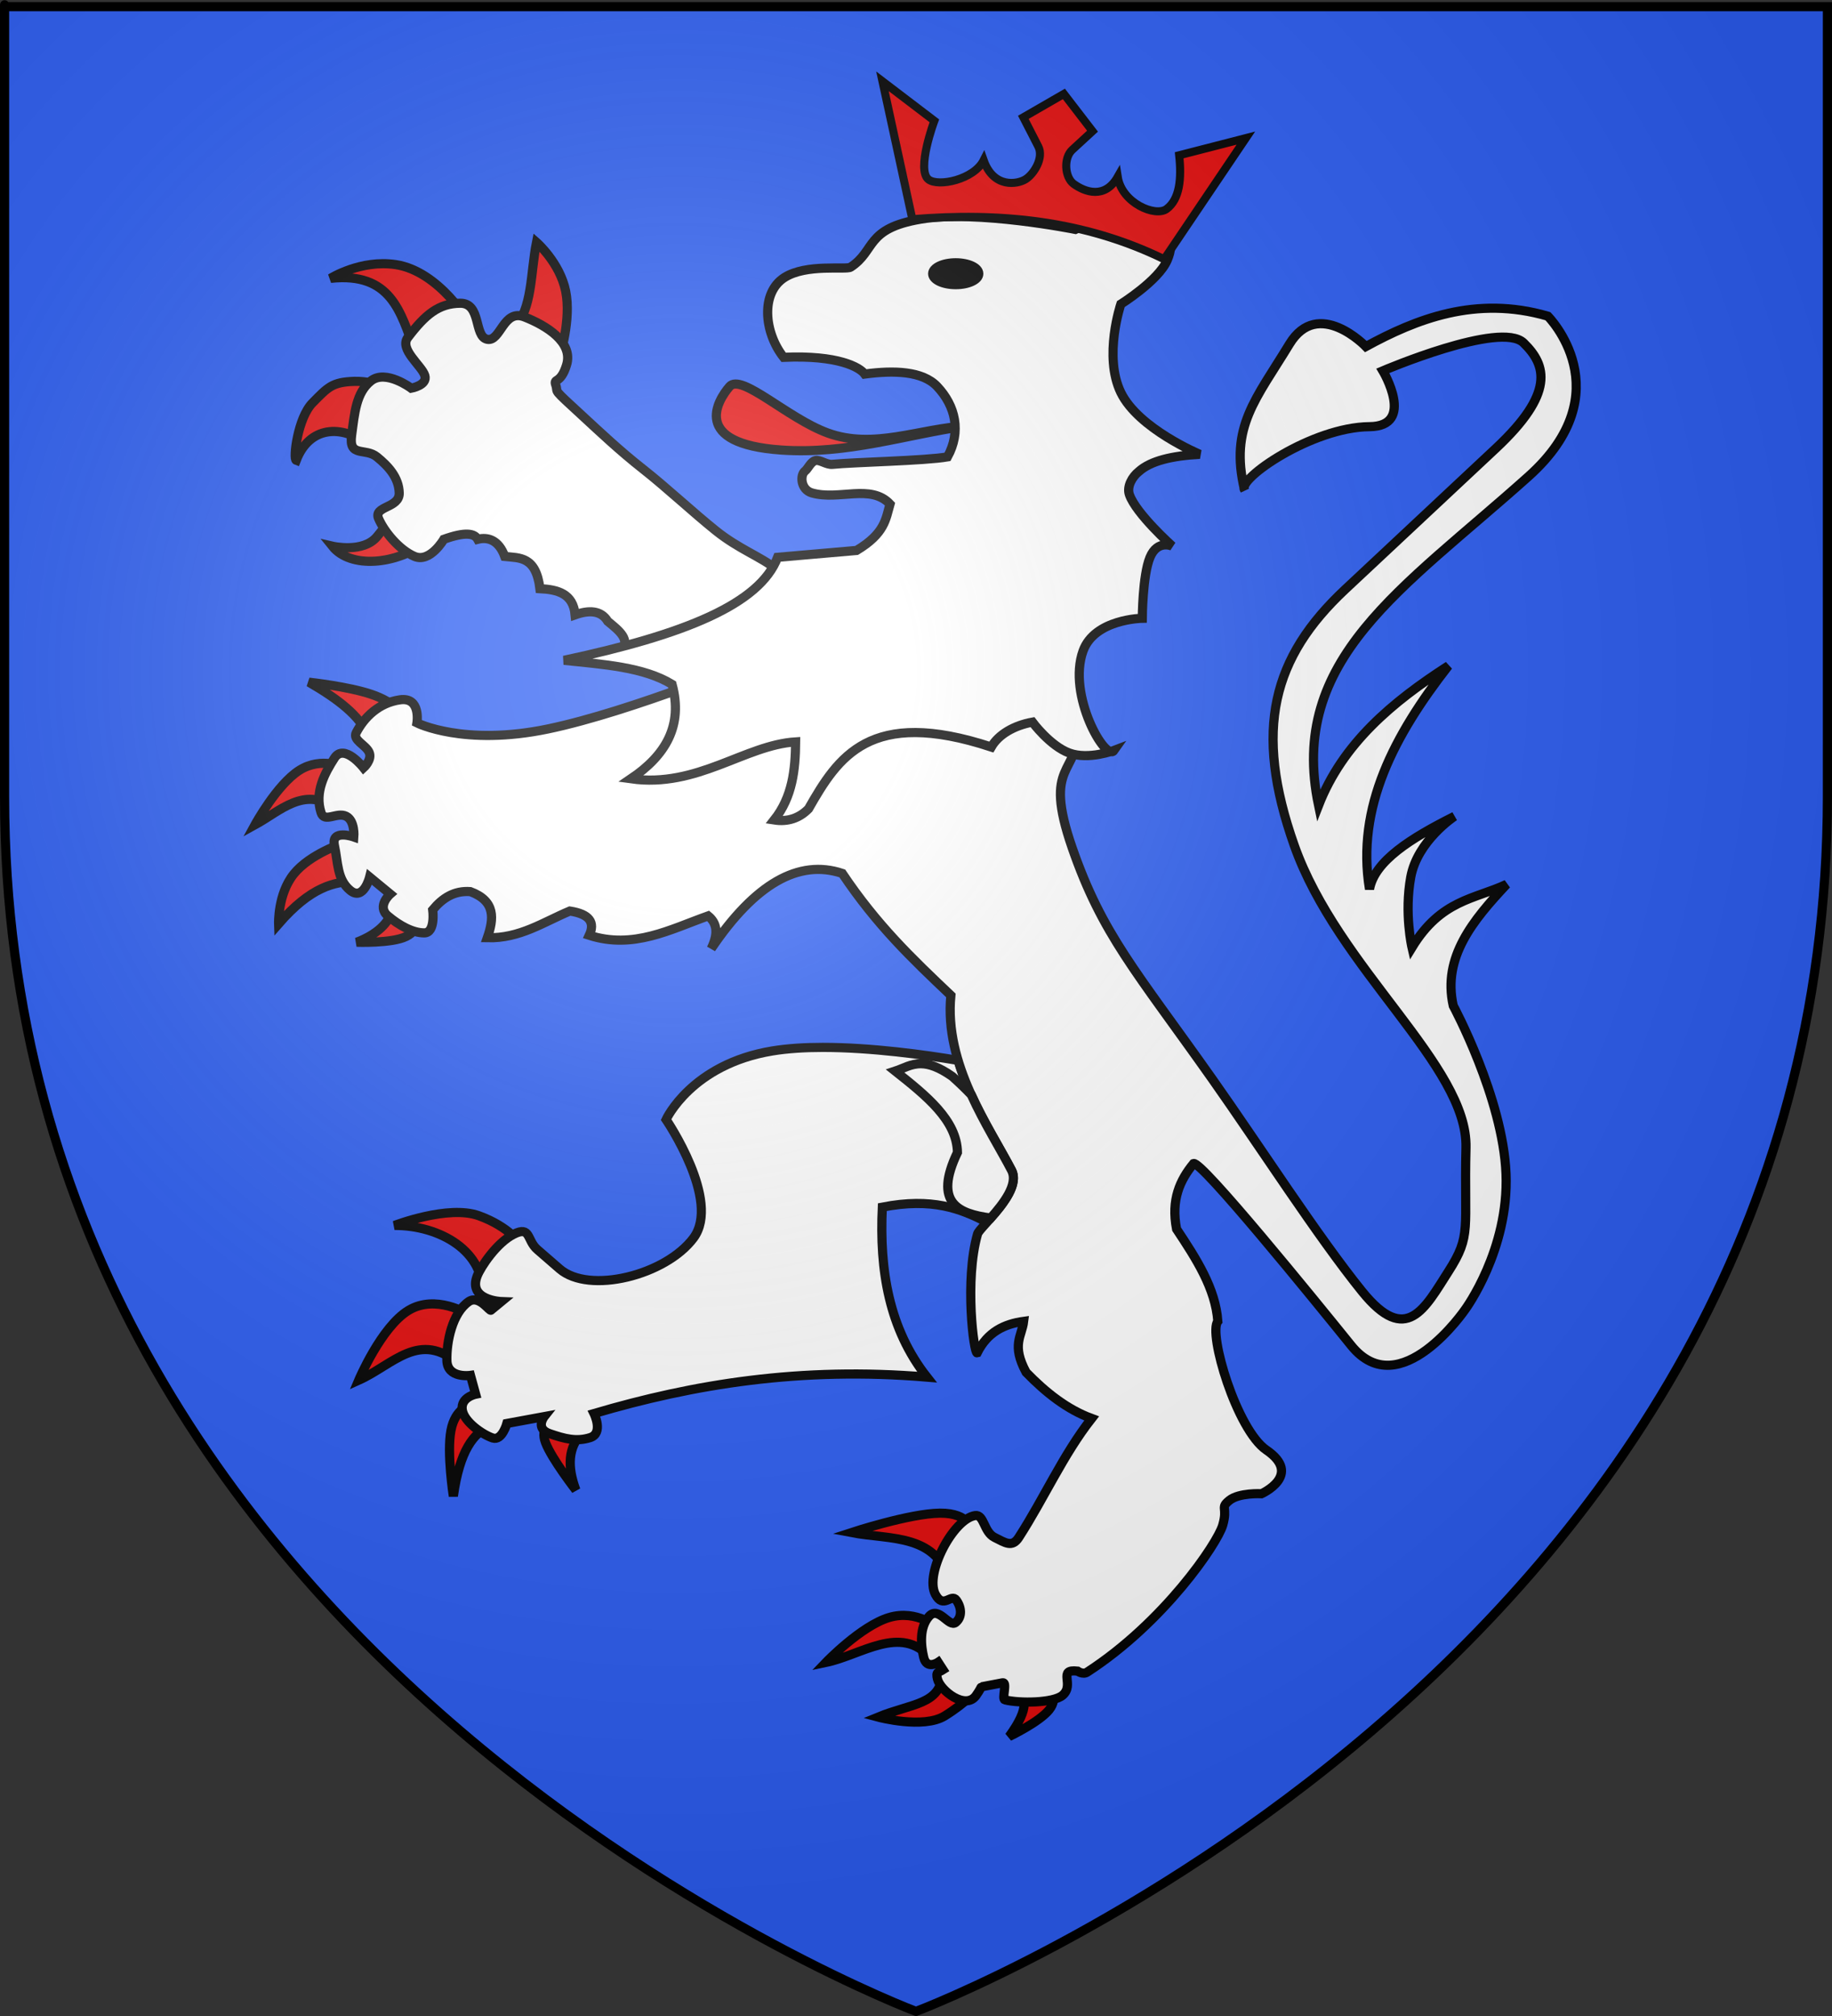 <?xml version="1.0" encoding="UTF-8" standalone="no"?>
<!-- Created with Inkscape (http://www.inkscape.org/) -->
<svg
   xmlns:svg="http://www.w3.org/2000/svg"
   xmlns="http://www.w3.org/2000/svg"
   xmlns:xlink="http://www.w3.org/1999/xlink"
   version="1.0"
   width="600"
   height="660"
   id="svg2"
   style="display:inline">
  <rect width="100%" height="100%" fill="#333333" stroke="none"/>
  <desc
     id="desc4">Blason Vide 3D</desc>
  <defs
     id="defs6">
    <linearGradient
       id="linearGradient2893">
      <stop
         id="stop2895"
         style="stop-color:#ffffff;stop-opacity:0.314"
         offset="0" />
      <stop
         id="stop2897"
         style="stop-color:#ffffff;stop-opacity:0.251"
         offset="0.19" />
      <stop
         id="stop2901"
         style="stop-color:#6b6b6b;stop-opacity:0.125"
         offset="0.6" />
      <stop
         id="stop2899"
         style="stop-color:#000000;stop-opacity:0.125"
         offset="1" />
    </linearGradient>
    <radialGradient
       cx="221.445"
       cy="226.331"
       r="300"
       fx="221.445"
       fy="226.331"
       id="radialGradient3163"
       xlink:href="#linearGradient2893"
       gradientUnits="userSpaceOnUse"
       gradientTransform="matrix(1.353,0,0,1.349,-77.629,-85.747)" />
  </defs>
  <g
     id="layer3"
     style="display:inline">
    <path
       d="M 300,658.5 C 300,658.5 598.5,546.18 598.5,260.728 C 598.5,-24.723 598.5,2.176 598.5,2.176 L 1.5,2.176 L 1.5,260.728 C 1.5,546.18 300,658.5 300,658.5 z"
       id="path2855"
       style="fill:#2b5df2;fill-opacity:1;fill-rule:evenodd;stroke:none;stroke-width:1px;stroke-linecap:butt;stroke-linejoin:miter;stroke-opacity:1" />
  </g>
  <g
     id="layer72"
     style="display:inline">
    <g
       transform="translate(1.8116278e-5,-14)"
       id="g3168">
      <g
         transform="translate(-6.673,-26.512)"
         id="lion_rampant">
        <path
           d="M 146.415,217.911 C 136.407,225.456 121.427,226.759 115.503,219.316 C 115.503,219.316 125.565,221.671 130.116,216.225 C 136.292,208.833 136.516,205.341 137.423,206.952 L 146.415,217.911 z"
           id="path1994"
           style="fill:#e20909;fill-opacity:1;stroke:#000000;stroke-width:3" />
        <path
           d="M 127.305,186.156 C 118.541,179.31 107.972,180.093 103.7,191.214 C 102.568,190.79 104.178,177.285 109.039,172.386 C 114.038,167.348 115.362,165.571 122.809,165.361 C 130.256,165.15 139.67,169.576 139.67,169.576 L 127.305,186.156 z"
           id="path1996"
           style="fill:#e20909;fill-opacity:1;stroke:#000000;stroke-width:3" />
        <path
           d="M 142.48,155.244 C 137.884,142.671 134.711,129.506 114.94,131.639 C 114.94,131.639 124.808,125.41 136.297,127.143 C 150.494,129.283 160.936,146.525 160.183,146.814 L 142.48,155.244 z"
           id="path1998"
           style="fill:#e20909;fill-opacity:1;stroke:#000000;stroke-width:3" />
        <path
           d="M 175.078,147.656 C 181.067,141.935 180.429,129.588 182.385,119.835 C 182.385,119.835 190.043,126.509 191.94,135.853 C 193.836,145.197 189.973,157.21 189.973,157.21 L 175.078,147.656 z"
           id="path2000"
           style="fill:#e20909;fill-opacity:1;stroke:#000000;stroke-width:3" />
        <path
           d="M 219.761,258.658 L 209.925,253.81 C 213.492,250.011 209.421,246.976 205.71,243.904 C 203.507,240.254 199.475,240.218 195.031,241.797 C 194.391,234.825 189.333,233.533 183.51,233.226 C 182.212,222.593 176.9,223.203 171.988,222.688 C 170.009,217.258 166.425,216.233 163.136,217.068 C 162.053,215.105 159.094,214.549 152.036,217.068 C 152.036,217.068 147.54,224.796 142.481,222.688 C 137.423,220.581 132.505,214.539 130.678,210.323 C 128.851,206.107 137.563,206.951 137.423,201.892 C 137.282,196.834 133.91,193.181 130.116,190.089 C 126.323,186.998 120.843,190.37 121.826,183.064 C 122.809,175.758 123.266,169.084 128.149,165.219 C 133.032,161.355 141.357,167.608 141.357,167.608 C 141.357,167.608 146.802,166.625 145.801,163.428 C 144.8,160.232 137.353,154.822 140.233,151.028 C 145.994,143.441 150.35,139.858 157.375,139.787 C 164.4,139.716 161.801,150.677 166.227,151.59 C 170.653,152.504 171.461,141.544 178.451,144.283 C 185.442,147.023 194.553,152.501 192.221,160.02 C 190.241,166.409 187.896,164.189 188.666,166.468 C 189.742,169.651 186.748,166.838 198.123,177.303 C 202.956,181.749 209.623,188.074 217.251,194.062 C 224.88,200.051 233.634,208.256 241.167,214.287 C 248.7,220.318 255.854,222.769 260.843,226.804 C 265.832,230.839 268.939,233.366 268.939,233.366 L 219.761,258.658 z"
           id="path2002"
           style="fill:#ffffff;fill-opacity:1;stroke:#000000;stroke-width:3" />
        <path
           d="M 164.689,464.948 C 165.777,450.126 150.604,441.622 135.876,441.699 C 135.876,441.699 153.462,434.893 163.497,438.519 C 173.532,442.145 177.208,447.858 177.208,447.858 L 164.689,464.948 z"
           id="path2004"
           style="fill:#e20909;fill-opacity:1;stroke:#000000;stroke-width:3" />
        <path
           d="M 157.138,487.204 C 144.069,475.777 135.453,487.309 124.152,492.37 C 124.152,492.37 131.504,474.932 140.446,469.518 C 149.388,464.103 159.92,470.71 159.92,470.71 L 157.138,487.204 z"
           id="path2006"
           style="fill:#e20909;fill-opacity:1;stroke:#000000;stroke-width:3" />
        <path
           d="M 167.074,507.273 C 161.794,509.732 157.272,515.228 155.151,530.323 C 155.151,530.323 152.965,516.314 154.356,508.862 C 155.747,501.411 160.715,500.516 160.715,500.516 L 167.074,507.273 z"
           id="path2008"
           style="fill:#e20909;fill-opacity:1;stroke:#000000;stroke-width:3" />
        <path
           d="M 197.277,509.657 C 192.781,514.241 192.369,520.575 195.29,528.337 C 195.29,528.337 187.341,518.103 185.354,512.837 C 183.367,507.571 187.341,507.274 187.341,507.274 L 197.277,509.657 z"
           id="path2010"
           style="fill:#e20909;fill-opacity:1;stroke:#000000;stroke-width:3" />
        <path
           d="M 276.118,383.409 C 270.27,383.411 264.635,383.751 259.656,384.567 C 233.1,388.922 224.823,407.038 224.823,407.038 C 224.823,407.038 242.938,433.591 233.805,445.815 C 224.672,458.04 199.648,464.309 189.958,455.924 L 182.666,449.602 C 179.102,446.517 180.556,441.752 174.936,444.563 C 169.316,447.374 164.122,455.288 162.981,458.177 C 159.808,466.213 170.868,466.627 170.868,466.627 L 167.488,469.412 C 167.168,470.131 163.605,464.295 160.196,466.627 C 154.781,470.33 152.889,479.832 153.029,485.874 C 153.17,491.916 160.759,490.788 160.759,490.788 L 162.449,496.953 C 162.449,496.953 157.506,497.949 158.068,502.023 C 158.63,506.097 164.995,510.303 168.051,511.287 C 171.107,512.271 172.683,506.53 172.683,506.53 L 184.92,504.277 C 184.92,504.277 181.817,508.193 186.735,509.879 C 191.652,511.565 195.481,512.567 199.942,511.162 C 204.403,509.757 201.225,503.275 201.225,503.275 C 233.73,493.695 268.804,487.874 310.263,491.351 C 297.815,475.539 294.654,456.371 295.648,435.705 C 311.9,432.529 321.318,436.174 329.918,440.65 C 334.065,436.057 340.612,428.703 337.962,423.625 C 332.827,413.786 324.625,401.516 320.467,387.665 C 309.581,385.842 292.033,383.405 276.118,383.409 z"
           id="path2012"
           style="fill:#ffffff;fill-opacity:1;stroke:#000000;stroke-width:3" />
        <path
           d="M 127.133,281.34 C 124.681,274.9 117.161,269.239 107.858,263.854 C 107.858,263.854 120.725,265.245 128.325,267.828 C 135.926,270.411 138.261,274.186 138.261,274.186 L 127.133,281.34 z"
           id="path2014"
           style="fill:#e20909;fill-opacity:1;stroke:#000000;stroke-width:3" />
        <path
           d="M 116.402,304.986 C 106.169,297.902 98.468,306.01 90.173,310.55 C 90.173,310.55 97.337,297.384 104.689,292.714 C 112.042,288.045 119.583,291.871 119.583,291.871 L 116.402,304.986 z"
           id="path2016"
           style="fill:#e20909;fill-opacity:1;stroke:#000000;stroke-width:3" />
        <path
           d="M 123.357,329.03 C 116.144,329.099 108.466,330.844 97.922,342.94 C 97.922,342.94 97.574,333.252 102.89,326.646 C 108.206,320.04 119.184,316.512 119.184,316.512 L 123.357,329.03 z"
           id="path2018"
           style="fill:#e20909;fill-opacity:1;stroke:#000000;stroke-width:3" />
        <path
           d="M 134.88,338.592 C 134.317,342.5 129.963,346.549 123.493,348.981 C 123.493,348.981 134.981,349.404 139.651,347.113 C 144.321,344.822 143.228,341.151 143.228,341.151 L 134.88,338.592 z"
           id="path2020"
           style="fill:#e20909;fill-opacity:1;stroke:#000000;stroke-width:3" />
        <path
           d="M 339.156,593.513 C 342.662,595.761 344.165,599.412 337.169,609.012 C 337.169,609.012 347.005,604.342 350.284,600.269 C 353.562,596.196 350.284,592.718 350.284,592.718 L 339.156,593.513 z"
           id="path2022"
           style="fill:#e20909;fill-opacity:1;stroke:#000000;stroke-width:3" />
        <path
           d="M 315.311,588.346 C 314.868,598.657 305.145,598.166 294.248,602.654 C 294.248,602.654 309.052,606.628 316.106,602.257 C 323.16,597.885 326.438,593.911 326.438,593.911 L 315.311,588.346 z"
           id="path2024"
           style="fill:#e20909;fill-opacity:1;stroke:#000000;stroke-width:3" />
        <path
           d="M 311.337,583.18 C 301.59,572.191 288.824,582.334 277.159,584.77 C 277.159,584.77 288.585,572.847 297.825,570.065 C 307.065,567.283 314.118,573.642 314.118,573.642 L 311.337,583.18 z"
           id="path2026"
           style="fill:#e20909;fill-opacity:1;stroke:#000000;stroke-width:3" />
        <path
           d="M 318.093,559.732 C 314.157,542.357 298.387,544.71 285.505,542.246 C 285.505,542.246 304.581,535.986 314.517,535.888 C 324.453,535.788 325.247,541.849 325.247,541.849 L 318.093,559.732 z"
           id="path2028"
           style="fill:#e20909;fill-opacity:1;stroke:#000000;stroke-width:3" />
        <path
           d="M 255.301,256.104 C 255.301,256.104 213.771,273.392 186.15,279.154 C 158.529,284.917 143.229,277.167 143.229,277.167 C 143.229,277.167 144.62,268.623 137.665,269.616 C 130.71,270.61 125.941,275.379 123.358,280.346 C 122.066,282.83 126.438,284.32 127.556,286.779 C 128.674,289.238 125.743,291.871 125.743,291.871 C 125.743,291.871 119.385,283.724 116.205,288.691 C 113.026,293.659 109.648,299.819 111.833,306.575 C 112.926,309.953 117,306.277 120.005,307.718 C 123.01,309.159 122.563,314.524 122.563,314.524 C 122.563,314.524 115.012,311.841 116.204,317.306 C 117.396,322.771 116.999,328.434 121.371,332.011 C 125.743,335.588 127.73,327.639 127.73,327.639 L 134.486,333.203 C 134.486,333.203 129.916,337.177 133.691,340.356 C 137.466,343.536 141.838,345.92 145.613,345.92 C 149.388,345.92 148.395,338.369 148.395,338.369 C 151.579,334.537 155.418,332.015 160.715,332.408 C 169.026,335.505 168.442,341.271 166.279,347.51 C 176.883,347.787 184.65,342.391 193.303,338.767 C 199.837,339.761 201.603,342.543 199.662,346.715 C 214.143,351.339 226.141,344.791 238.609,340.356 C 241.278,342.531 242.217,345.743 239.603,351.086 C 253.91,329.891 268.217,321.677 282.524,326.446 C 293.9,343.386 305.157,354.126 318.093,366.386 C 315.88,388.995 330.327,408.983 337.964,423.615 C 341.651,430.679 327.478,442.238 326.837,444.48 C 322.49,459.662 325.635,483.782 326.7,483.427 C 330.079,476.58 335.574,473.969 341.938,473.093 C 341.334,478.007 337.874,480.776 342.733,489.784 C 349.229,496.462 356.203,501.944 364.194,504.887 C 354.833,516.81 348.704,530.896 340.348,543.834 C 338.161,547.22 335.977,545.622 332.399,543.834 C 328.823,542.046 328.993,536.243 326.042,536.681 C 318.886,537.741 309.448,555.677 313.003,562.445 C 315.631,567.449 318.197,562.053 319.867,564.356 C 321.537,566.658 321.915,569.83 319.682,571.654 C 317.449,573.478 314.118,566.11 310.939,569.687 C 307.76,573.263 308.219,579.083 309.213,583.151 C 310.206,587.219 313.93,584.697 313.93,584.697 L 315.52,587.156 C 314.041,588.104 313.081,587.688 313.701,590.19 C 314.642,593.986 322.88,600.401 326.309,595.639 C 327.629,593.806 328.035,592.744 328.088,592.753 L 335.043,591.422 C 336.672,591.11 334.701,596.735 335.764,597.004 C 340.532,598.217 351.721,598.065 354.7,595.503 C 358.772,591.998 352.82,586.84 359.573,587.599 C 359.573,587.599 361.323,588.852 362.715,587.952 C 387.944,571.623 405.371,545.821 407.115,539.86 C 408.886,533.804 406.121,534.297 409.301,531.714 C 412.481,529.13 419.832,529.527 419.832,529.527 C 419.832,529.527 433.441,523.427 421.422,515.22 C 411.722,508.596 402.311,477.023 405.526,473.093 C 404.774,462.343 398.468,452.603 392.013,442.89 C 390.144,433.253 393.131,426.855 397.577,421.429 C 400.119,420.513 436.765,465.599 449.241,481.042 C 465.107,500.682 486.598,469.119 486.598,469.119 C 486.598,469.119 500.906,449.645 499.911,424.806 C 498.918,399.967 482.624,369.764 482.624,369.764 C 479.066,353.834 489.097,341.787 500.11,330.022 C 489.597,334.934 478.647,335.037 469.111,350.688 C 469.111,350.688 466.528,339.56 468.714,327.637 C 470.9,315.714 483.022,307.766 483.022,307.766 C 468.79,314.888 456.84,322.391 455.203,331.611 C 450.771,304.752 463.365,281.135 481.035,258.486 C 462.635,270.34 446.401,283.927 438.511,304.189 C 428.448,256.195 465.973,233.463 507.265,196.488 C 538.256,168.738 513.623,144.029 513.623,144.029 C 489.946,137.123 470.318,145.079 454.011,153.965 C 454.011,153.965 438.391,137.672 428.973,153.17 C 418.052,171.145 409.317,180.257 414.269,200.86 C 411.715,197.455 436.294,180.351 455.204,180.194 C 470.426,180.068 459.575,161.913 459.575,161.913 C 459.575,161.913 498.125,145.42 505.676,152.772 C 513.227,160.125 515.914,169.219 496.535,187.348 L 447.255,233.449 C 423.488,255.683 417.119,279.311 430.564,317.304 C 444.888,357.783 487.469,389.391 486.799,416.262 C 486.129,443.133 488.749,444.774 481.036,456.798 C 473.323,468.822 467.296,481.24 452.819,463.356 C 438.342,445.472 419.168,415.651 403.738,393.807 C 378.73,358.406 367.721,346.565 357.836,318.099 C 347.95,289.634 360.221,294.651 359.823,277.959 C 359.426,261.268 356.246,251.332 356.246,251.332 L 255.301,256.104 z"
           id="path2030"
           style="fill:#ffffff;fill-opacity:1;stroke:#000000;stroke-width:3" />
        <path
           d="M 323.175,179.973 C 303.237,182.817 284.187,189.365 262.475,187.842 C 233.015,185.775 241.59,171.686 245.614,167.047 C 249.448,162.626 264.57,177.409 277.65,182.222 C 292.826,187.806 308.002,180.729 323.175,179.973 z"
           id="path2032"
           style="fill:#e20909;fill-opacity:1;stroke:#000000;stroke-width:3" />
        <path
           d="M 313.62,167.046 C 308.832,161.956 299.425,161.698 289.874,162.971 C 288.274,160.788 281.272,156.7 263.318,157.491 C 256.847,149.284 255.76,136.331 263.599,131.356 C 270.77,126.805 283.806,128.91 285.238,127.984 C 293.627,122.558 289.875,115.338 308.281,112.247 C 326.688,109.156 358.864,115.619 358.864,115.619 C 358.864,115.619 369.403,110.561 376.007,109.998 C 382.611,109.436 382.048,109.436 385.28,113.371 C 388.511,117.305 391.813,119.061 388.933,125.736 C 386.052,132.41 373.758,140.068 373.758,140.068 C 373.758,140.068 367.996,157.14 373.758,169.013 C 379.519,180.886 399.612,189.246 399.612,189.246 C 390.521,189.725 383.51,191.393 379.659,194.867 C 377.505,196.553 375.642,199.801 376.569,202.454 C 378.757,208.723 390.619,219.315 390.619,219.315 C 390.619,219.315 385.772,217.067 383.313,222.968 C 380.854,228.869 380.784,242.92 380.784,242.92 C 380.784,242.92 365.186,243.12 361.393,253.599 C 356.141,268.107 368.846,290.001 371.51,286.197 C 371.51,286.197 363.219,289.358 356.897,287.04 C 350.574,284.722 344.813,276.923 344.813,276.923 C 338.743,278.024 333.665,280.987 331.325,285.072 C 291.565,272.009 281.173,288.314 271.468,305.305 C 268.454,308.356 264.739,309.654 260.227,308.958 C 266.238,301.351 267.164,292.473 267.252,283.385 C 250.547,284.44 235.059,298.544 213.296,295.469 C 224.562,287.873 230.479,278.137 226.785,264.557 C 217.528,258.879 204.246,258.031 191.377,256.688 C 230.817,248.294 255.515,238.291 261.35,222.966 L 287.204,220.717 C 296.516,215.144 296.771,210.395 298.163,205.542 C 291.843,198.839 281.443,204.425 272.59,201.889 C 268.859,200.82 268.607,195.989 270.379,194.667 C 271.265,194.006 272.24,191.601 273.761,191.281 C 275.282,190.96 277.35,192.723 279.296,192.53 C 286.549,191.807 309.577,191.372 316.991,190.087 C 321.529,181.782 319.624,173.427 313.62,167.046 z"
           id="path2034"
           style="fill:#ffffff;fill-opacity:1;stroke:#000000;stroke-width:3" />
        <path
           d="M 327.233,130.122 C 327.237,132.099 323.854,133.701 319.682,133.701 C 315.51,133.701 312.128,132.098 312.131,130.122 C 312.128,128.145 315.51,126.543 319.682,126.543 C 323.854,126.543 327.237,128.145 327.233,130.122 z"
           id="path2036"
           style="stroke:#000000;stroke-width:3" />
        <path
           d="M 308.386,388.76 C 305.045,388.701 302.642,390.26 299.873,391.17 C 309.999,399.201 320.088,407.242 320.248,417.804 C 312.332,434.338 320.443,437.849 331.139,439.274 C 335.217,434.676 340.363,428.225 337.962,423.626 C 334.27,416.551 329.01,408.203 324.785,398.933 C 322.987,397.037 320.939,395.046 318.526,392.893 C 314.151,389.832 310.983,388.807 308.386,388.76 z"
           id="path3914"
           style="fill:#ffffff;fill-opacity:1;stroke:#000000;stroke-width:3" />
        <path
           d="M 295.686,67.122 L 305.476,112.276 C 334.012,109.918 361.768,112.596 387.958,125.38 L 414.707,85.727 L 392.865,91.346 C 393.695,98.992 393.056,105.738 388.755,108.929 C 385.127,111.621 374.076,107.054 372.737,98.405 C 368.527,105.8 361.976,103.388 358.32,100.725 C 355.381,98.582 354.931,92.241 357.846,89.558 L 364.484,83.451 L 355.105,71.261 L 341.824,78.921 L 346.721,88.463 C 348.641,92.206 345.24,97.523 342.601,99.18 C 339.848,100.907 332.066,102.183 328.832,92.986 C 325.631,99.32 313.991,101.758 310.773,99.273 C 306.681,96.112 312.684,80.064 312.684,80.064 L 295.686,67.122 z"
           id="path3727"
           style="fill:#e20909;fill-opacity:1;stroke:#000000;stroke-width:2.64" />
      </g>
    </g>
  </g>
  <g
     id="layer2"
     style="display:inline">
    <path
       d="M 300,658.5 C 300,658.5 598.5,546.18 598.5,260.728 C 598.5,-24.723 598.5,2.176 598.5,2.176 L 1.5,2.176 L 1.5,260.728 C 1.5,546.18 300,658.5 300,658.5 z"
       id="path2875"
       style="opacity:1;fill:url(#radialGradient3163);fill-opacity:1;fill-rule:evenodd;stroke:none;stroke-width:1px;stroke-linecap:butt;stroke-linejoin:miter;stroke-opacity:1" />
  </g>
  <g
     id="layer1"
     style="display:inline">
    <path
       d="M 300,658.5 C 300,658.5 1.5,546.18 1.5,260.728 C 1.5,-24.723 1.5,2.176 1.5,2.176 L 598.5,2.176 L 598.5,260.728 C 598.5,546.18 300,658.5 300,658.5 z"
       id="path1411"
       style="opacity:1;fill:none;fill-opacity:1;fill-rule:evenodd;stroke:#000000;stroke-width:3;stroke-linecap:butt;stroke-linejoin:miter;stroke-miterlimit:4;stroke-dasharray:none;stroke-opacity:1" />
  </g>
</svg>
